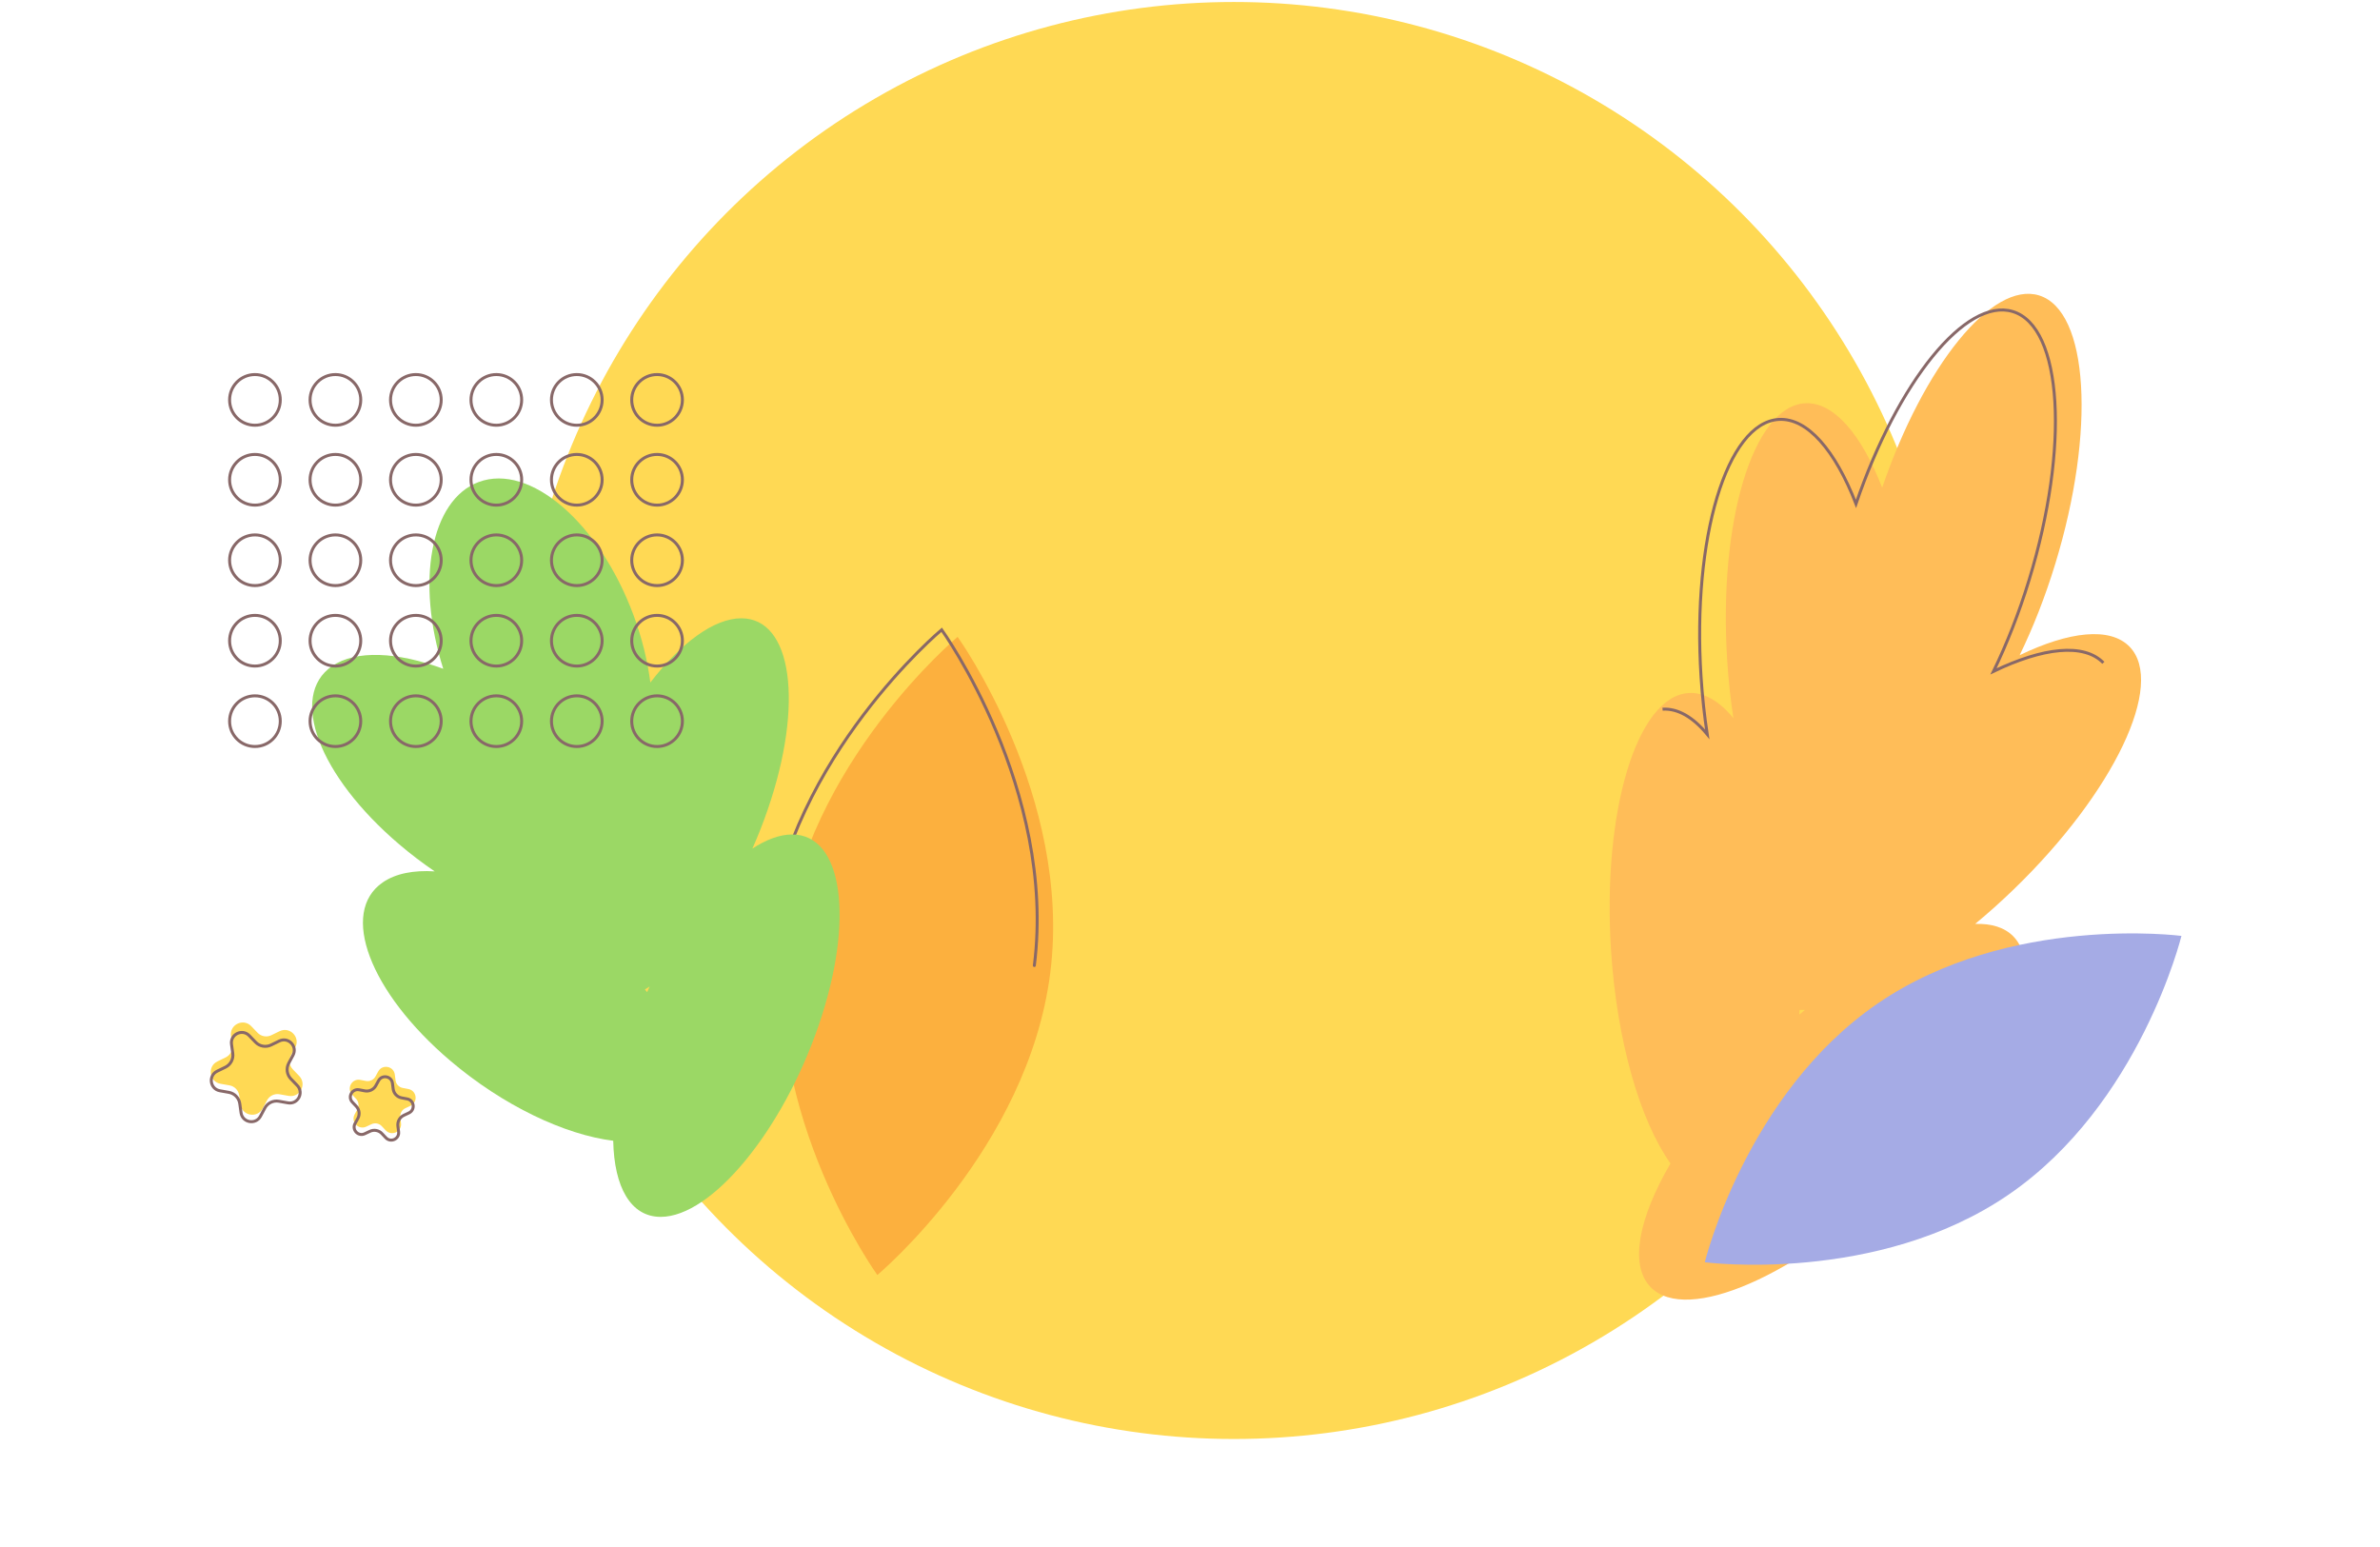 <?xml version="1.0" encoding="UTF-8"?> <svg xmlns="http://www.w3.org/2000/svg" width="803" height="522" viewBox="0 0 803 522" fill="none"> <ellipse cx="416.306" cy="243.09" rx="241.854" ry="242.42" fill="#FFD954"></ellipse> <path fill-rule="evenodd" clip-rule="evenodd" d="M693.429 190.263C690.011 201.437 685.912 211.828 681.425 221.054C698.076 213.035 711.919 211.427 718.495 218.181C730.713 230.73 713.22 267.39 679.424 300.064C675.121 304.224 670.762 308.119 666.404 311.722C671.903 311.552 676.335 312.898 679.295 315.938C691.513 328.487 674.021 365.147 640.224 397.821C606.428 430.495 569.126 446.81 556.908 434.261C549.686 426.844 552.845 411.002 563.615 392.539C553.449 378.258 545.547 351.583 543.558 320.671C540.542 273.781 552.275 234.896 569.764 233.82C574.979 233.499 580.117 236.576 584.841 242.296C583.894 236.089 583.187 229.6 582.757 222.913C579.741 176.023 591.473 137.139 608.962 136.062C618.637 135.467 628.047 146.566 635.035 164.54C649.1 123.414 672.087 94.812 687.948 99.664C704.712 104.792 707.166 145.354 693.429 190.263ZM607.081 342.324C607.72 341.783 608.359 341.249 608.998 340.72C608.371 340.74 607.758 340.739 607.159 340.719C607.135 341.256 607.109 341.791 607.081 342.324Z" fill="#FFBD58"></path> <path d="M709.665 223.634C703.088 216.88 689.246 218.487 672.594 226.507C677.081 217.28 681.18 206.89 684.598 195.715C698.336 150.807 695.882 110.244 679.117 105.116C663.257 100.264 640.27 128.866 626.204 169.993C619.216 152.018 609.807 140.919 600.132 141.515C582.643 142.591 570.91 181.476 573.927 228.366C574.357 235.053 575.064 241.541 576.01 247.749C571.287 242.028 566.149 238.951 560.934 239.272" stroke="#886868"></path> <path d="M677.676 403.071C633.266 433.476 575.186 425.876 575.186 425.876C575.186 425.876 589.109 368.979 633.519 338.575C677.929 308.17 736.009 315.77 736.009 315.77C736.009 315.77 722.086 372.666 677.676 403.071Z" fill="#A5ABE5"></path> <path d="M354.361 328.168C346.882 387.621 296.008 430.181 296.008 430.181C296.008 430.181 257.26 376.347 264.739 316.894C272.218 257.44 323.092 214.88 323.092 214.88C323.092 214.88 361.84 268.714 354.361 328.168Z" fill="#FCB03E"></path> <path d="M348.982 325.764C356.461 266.311 317.713 212.477 317.713 212.477C317.713 212.477 266.839 255.037 259.36 314.49" stroke="#886868" stroke-linecap="round"></path> <path fill-rule="evenodd" clip-rule="evenodd" d="M213.725 207.491C216.607 215.25 218.487 222.965 219.421 230.276C229.682 216.991 240.861 208.618 250.107 208.611C267.287 208.597 271.29 237.467 259.048 273.095C257.49 277.63 255.743 282.057 253.846 286.328C258.532 283.25 263.086 281.551 267.248 281.548C284.428 281.534 288.431 310.404 276.189 346.032C263.947 381.659 240.096 410.552 222.916 410.566C212.761 410.574 207.21 400.49 206.896 384.885C190.592 382.868 169.764 373.075 151.853 357.83C124.684 334.705 114.514 307.79 129.138 297.715C133.499 294.711 139.572 293.543 146.668 293.997C142.596 291.233 138.585 288.19 134.711 284.892C107.542 261.767 97.372 234.852 111.996 224.777C120.086 219.204 134.069 219.951 149.549 225.646C140.231 196.28 145.219 168.679 161.532 162.621C178.775 156.216 202.142 176.306 213.725 207.491ZM218.352 334.737C218.624 334.104 218.899 333.474 219.177 332.848C218.643 333.199 218.11 333.532 217.58 333.847C217.84 334.144 218.098 334.44 218.352 334.737Z" fill="#9BD865"></path> <circle cx="86.016" cy="216.173" r="8.549" stroke="#886868"></circle> <circle cx="86.016" cy="161.878" r="8.549" stroke="#886868"></circle> <circle cx="86.016" cy="134.923" r="8.549" stroke="#886868"></circle> <circle cx="86.016" cy="243.32" r="8.549" stroke="#886868"></circle> <circle cx="86.016" cy="189.026" r="8.549" stroke="#886868"></circle> <circle cx="113.163" cy="216.173" r="8.549" stroke="#886868"></circle> <circle cx="113.163" cy="161.878" r="8.549" stroke="#886868"></circle> <circle cx="113.163" cy="134.923" r="8.549" stroke="#886868"></circle> <circle cx="113.163" cy="243.32" r="8.549" stroke="#886868"></circle> <circle cx="113.163" cy="189.026" r="8.549" stroke="#886868"></circle> <circle cx="140.31" cy="216.173" r="8.549" stroke="#886868"></circle> <circle cx="140.31" cy="161.878" r="8.549" stroke="#886868"></circle> <circle cx="140.31" cy="134.923" r="8.549" stroke="#886868"></circle> <circle cx="140.31" cy="243.32" r="8.549" stroke="#886868"></circle> <circle cx="140.31" cy="189.026" r="8.549" stroke="#886868"></circle> <circle cx="167.458" cy="216.173" r="8.549" stroke="#886868"></circle> <circle cx="167.458" cy="161.878" r="8.549" stroke="#886868"></circle> <circle cx="167.458" cy="134.923" r="8.549" stroke="#886868"></circle> <circle cx="167.458" cy="243.32" r="8.549" stroke="#886868"></circle> <circle cx="167.458" cy="189.026" r="8.549" stroke="#886868"></circle> <circle cx="194.606" cy="216.173" r="8.549" stroke="#886868"></circle> <circle cx="221.689" cy="216.173" r="8.549" stroke="#886868"></circle> <circle cx="194.606" cy="161.878" r="8.549" stroke="#886868"></circle> <circle cx="194.606" cy="134.923" r="8.549" stroke="#886868"></circle> <circle cx="221.689" cy="161.878" r="8.549" stroke="#886868"></circle> <circle cx="221.689" cy="134.923" r="8.549" stroke="#886868"></circle> <circle cx="194.606" cy="243.32" r="8.549" stroke="#886868"></circle> <circle cx="221.689" cy="243.32" r="8.549" stroke="#886868"></circle> <circle cx="194.606" cy="189.026" r="8.549" stroke="#886868"></circle> <circle cx="221.689" cy="189.026" r="8.549" stroke="#886868"></circle> <path d="M77.921 349.548C77.387 345.71 82.076 343.431 84.764 346.222L86.915 348.455C88.117 349.703 89.986 350.035 91.544 349.278L94.333 347.922C97.818 346.229 101.434 349.984 99.611 353.403L98.151 356.138C97.336 357.667 97.597 359.547 98.8 360.795L100.95 363.028C103.638 365.819 101.184 370.419 97.369 369.741L94.317 369.199C92.611 368.896 90.903 369.726 90.088 371.255L88.628 373.99C86.805 377.409 81.671 376.496 81.137 372.658L80.71 369.588C80.471 367.872 79.154 366.504 77.448 366.201L74.396 365.658C70.581 364.98 69.862 359.817 73.347 358.123L76.135 356.767C77.694 356.01 78.587 354.335 78.349 352.619L77.921 349.548Z" fill="#FFD954"></path> <path d="M127.608 361.502C129.007 358.954 132.848 359.684 133.214 362.568L133.459 364.496C133.623 365.786 134.598 366.823 135.875 367.066L137.785 367.429C140.64 367.972 141.132 371.851 138.503 373.09L136.744 373.919C135.569 374.473 134.884 375.721 135.047 377.01L135.292 378.939C135.658 381.822 132.121 383.489 130.13 381.371L128.799 379.955C127.908 379.008 126.51 378.742 125.334 379.296L123.575 380.125C120.946 381.364 118.268 378.515 119.667 375.967L120.602 374.263C121.228 373.124 121.048 371.711 120.158 370.765L118.826 369.348C116.836 367.231 118.718 363.803 121.573 364.346L123.483 364.709C124.759 364.952 126.047 364.345 126.673 363.206L127.608 361.502Z" fill="#FFD954"></path> <path d="M84.097 349.418L86.247 351.651C87.599 353.056 89.702 353.429 91.455 352.577L94.244 351.222C97.293 349.74 100.458 353.025 98.862 356.017L97.403 358.752C96.485 360.472 96.779 362.588 98.132 363.992L100.282 366.225C102.634 368.667 100.487 372.692 97.149 372.099L94.097 371.556C92.177 371.215 90.256 372.149 89.339 373.869L87.88 376.604C86.284 379.596 81.792 378.797 81.325 375.439L80.898 372.369C80.629 370.438 79.147 368.899 77.228 368.558L74.176 368.016C70.838 367.423 70.209 362.904 73.258 361.422L76.046 360.067C77.8 359.214 78.805 357.33 78.536 355.399L78.109 352.329C77.642 348.971 81.745 346.976 84.097 349.418Z" stroke="#886868"></path> <path d="M132.412 365.48L132.656 367.409C132.847 368.913 133.985 370.123 135.475 370.406L137.385 370.77C139.764 371.222 140.174 374.455 137.983 375.487L136.225 376.316C134.853 376.962 134.054 378.418 134.245 379.923L134.489 381.851C134.794 384.254 131.847 385.643 130.188 383.878L128.856 382.462C127.818 381.357 126.186 381.047 124.814 381.693L123.055 382.522C120.865 383.555 118.633 381.181 119.798 379.058L120.734 377.353C121.464 376.024 121.254 374.376 120.216 373.272L118.884 371.855C117.225 370.091 118.793 367.234 121.173 367.687L123.082 368.05C124.572 368.333 126.075 367.625 126.804 366.296L127.74 364.592C128.905 362.469 132.107 363.078 132.412 365.48Z" stroke="#886868"></path> </svg> 